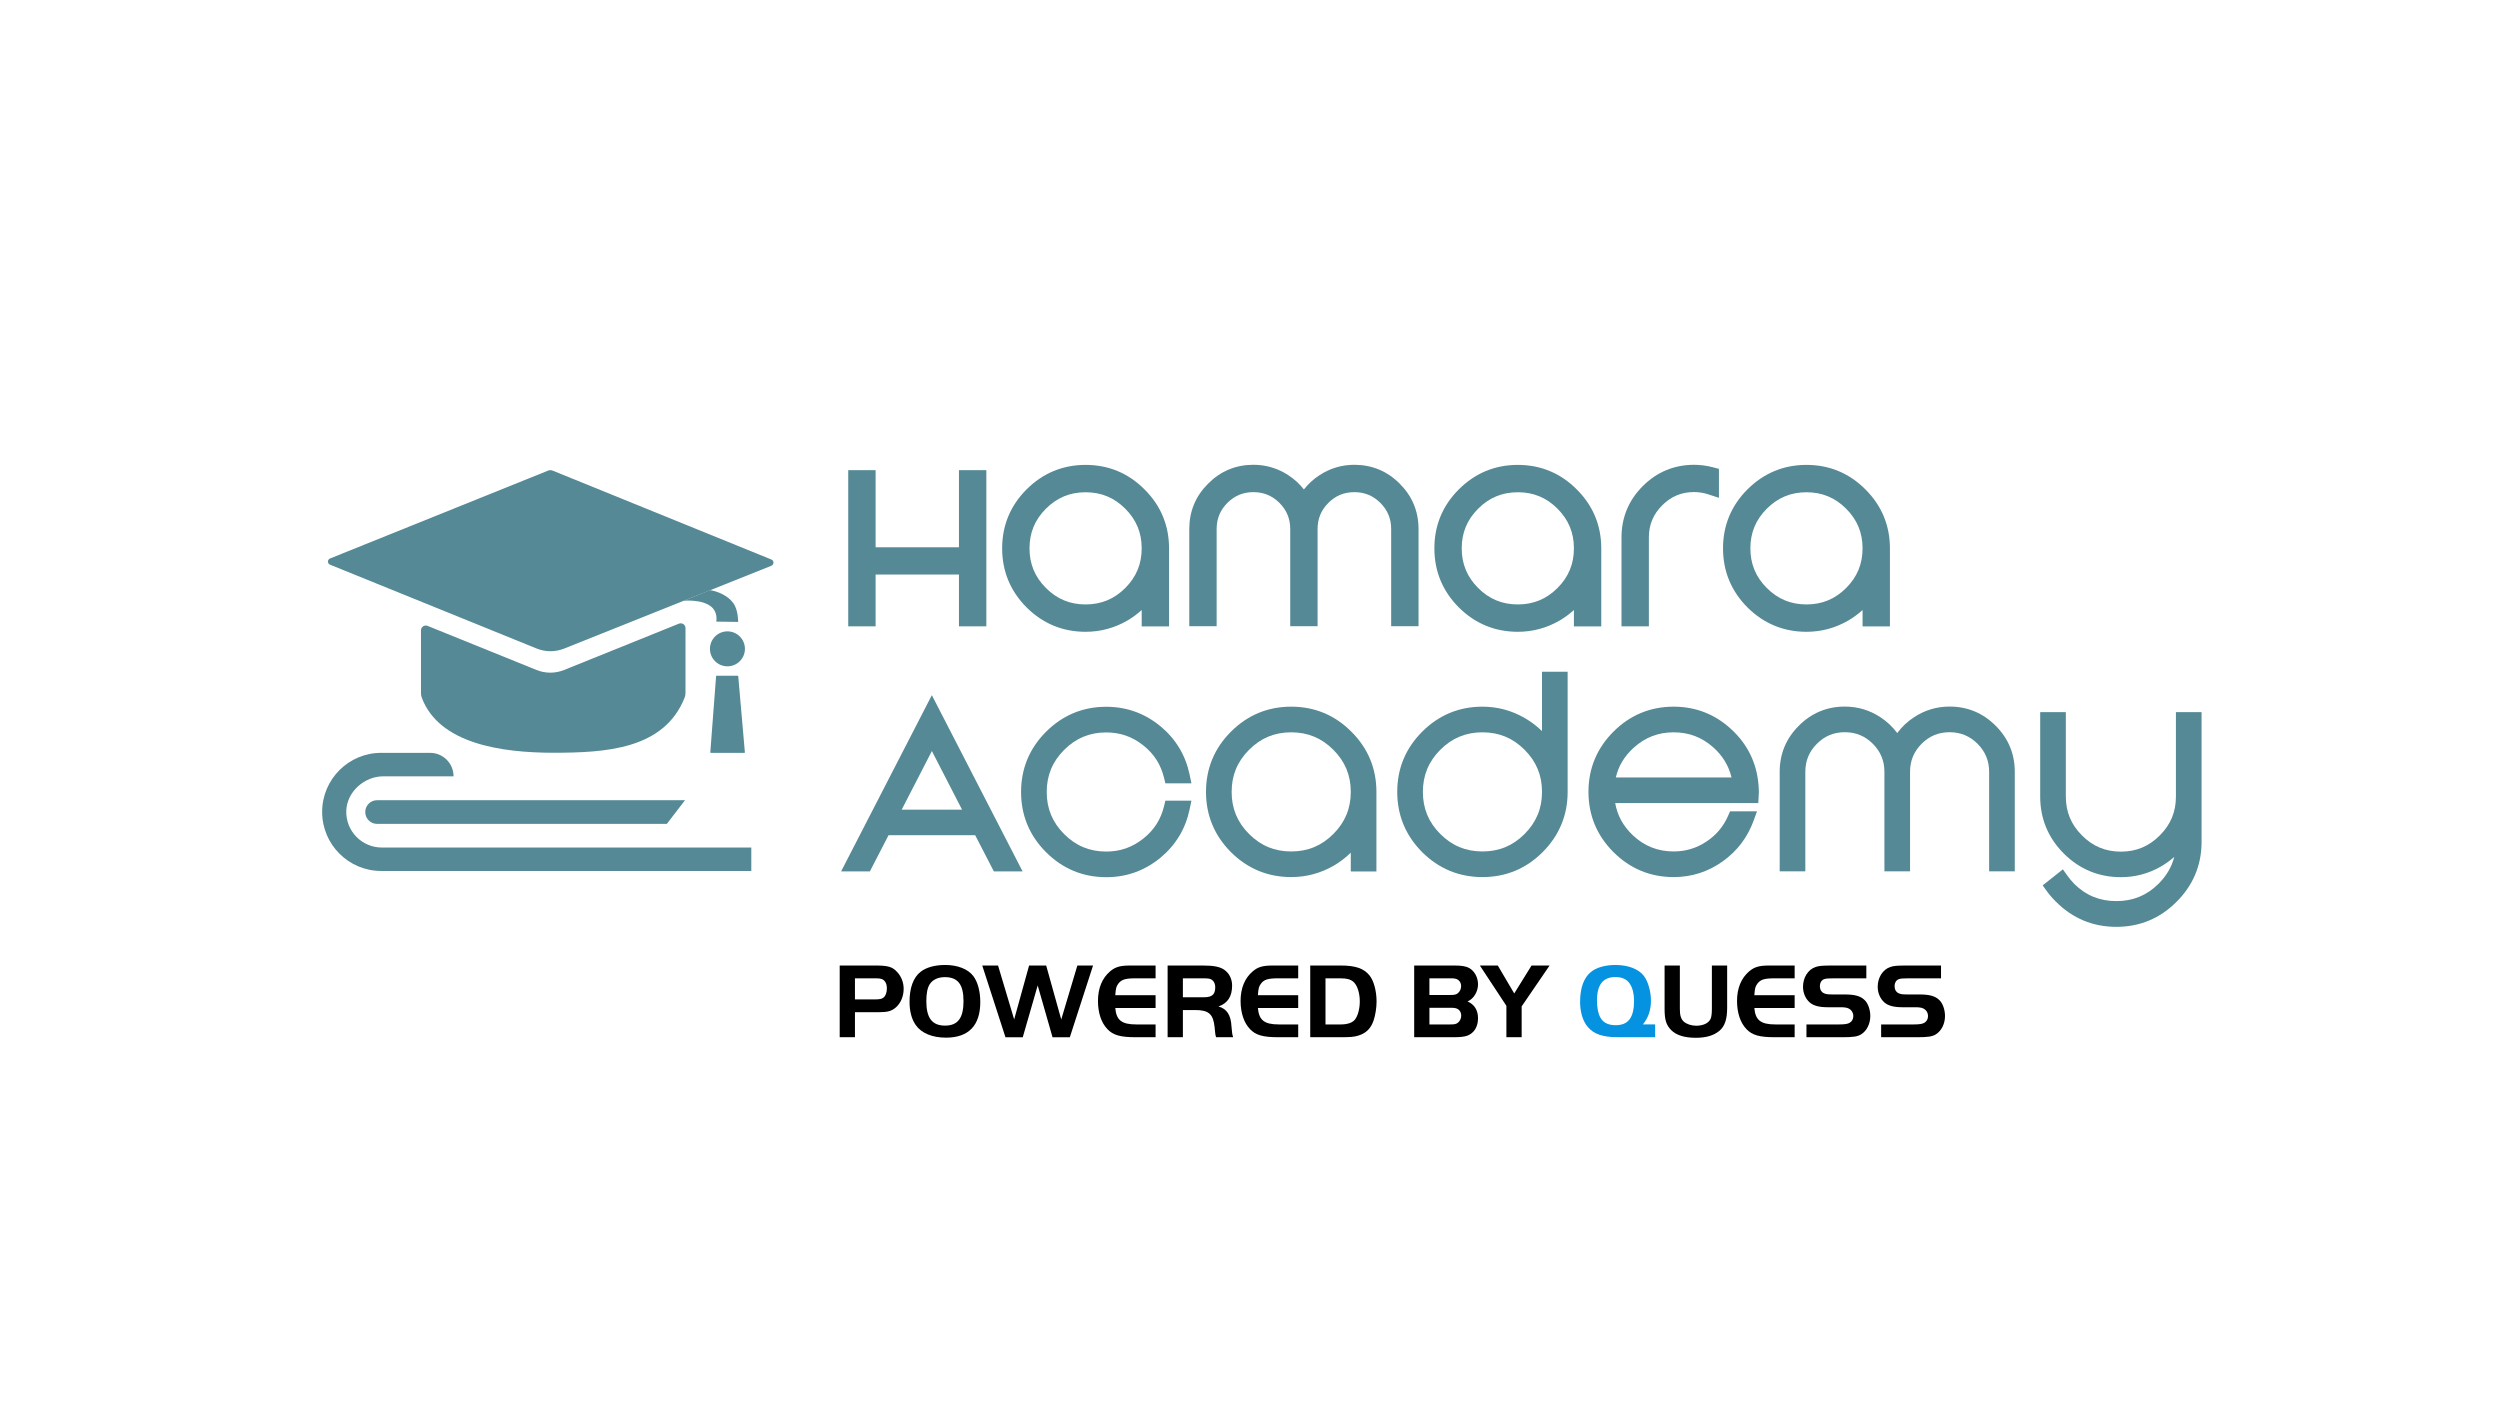 <?xml version="1.0" encoding="UTF-8"?>
<svg id="Layer_3" data-name="Layer 3" xmlns="http://www.w3.org/2000/svg" viewBox="0 0 1920 1080">
  <defs>
    <style>
      .cls-1 {
        fill: #0492e1;
      }

      .cls-2 {
        fill: #548995;
      }
    </style>
  </defs>
  <g>
    <path d="M656.61,796.59h-11.72v-55.07h27.49c9.66,0,13.04.99,16.68,5.04,3.22,3.47,4.95,8.01,4.95,12.88,0,5.78-2.31,11.15-6.11,14.36-3.22,2.72-6.19,3.55-12.47,3.55h-18.82v19.24ZM672.54,767.53c3.14,0,4.95-.41,6.19-1.57,1.49-1.24,2.39-3.88,2.39-6.93,0-3.63-1.49-6.27-4.05-7.18-.91-.33-2.39-.5-4.29-.5h-16.18v16.18h15.93Z"/>
    <path d="M747.49,749.61c3.38,4.38,5.37,11.72,5.37,19.98,0,18-9,27.33-26.34,27.33-10.57,0-18.91-3.47-23.2-9.66-3.22-4.54-4.79-10.57-4.79-18,0-10.48,2.89-18.49,8.34-22.79,4.29-3.47,11.06-5.37,19.07-5.37,9.49,0,17.5,3.14,21.55,8.5ZM713.98,755.97c-1.73,2.72-2.56,7.1-2.56,12.96,0,12.88,4.46,18.74,14.36,18.74s14.2-5.86,14.2-18.82-4.46-18.41-14.36-18.41c-5.2,0-9.41,1.98-11.64,5.53Z"/>
    <path d="M778.86,782.97l11.48-41.44h13.13l11.56,41.44,12.38-41.44h12.05l-17.83,55.07h-13.29l-11.39-39.79-11.47,39.79h-13.29l-17.83-55.07h12.14l12.38,41.44Z"/>
    <path d="M887.48,751.35h-15.27c-7.93,0-10.9.91-13.29,4.05-1.65,2.23-1.98,3.47-2.39,8.92h30.96v9.82h-30.96c.82,9.41,4.95,12.63,16.18,12.63h14.78v9.82h-15.27c-11.72,0-17.34-1.57-21.71-6.19-4.71-4.87-7.27-12.55-7.27-21.71,0-9.74,3.22-17.5,9.33-22.7,3.88-3.3,7.68-4.46,15.11-4.46h19.81v9.82Z"/>
    <path d="M908.45,796.59h-11.72v-55.07h26.91c8.34,0,13.21.91,16.51,3.22,3.88,2.64,6.11,7.1,6.11,12.14,0,8.42-3.39,13.62-10.48,16.1,6.44,1.73,9.58,6.69,9.99,15.27.41,5.12.58,6.27,1.32,8.34h-13.13c-.41-1.24-.49-1.73-.66-2.97-.16-1.49-.41-3.8-.49-4.87-1.07-9.99-4.54-13.04-14.94-13.04h-9.41v20.89ZM924.88,765.88c6.03,0,8.42-2.23,8.42-7.6,0-3.3-1.48-5.61-4.04-6.52-.91-.25-2.39-.41-4.37-.41h-16.43v14.53h16.43Z"/>
    <path d="M997.02,751.35h-15.27c-7.93,0-10.9.91-13.29,4.05-1.65,2.23-1.98,3.47-2.4,8.92h30.96v9.82h-30.96c.83,9.41,4.95,12.63,16.18,12.63h14.78v9.82h-15.27c-11.73,0-17.34-1.57-21.71-6.19-4.7-4.87-7.27-12.55-7.27-21.71,0-9.74,3.22-17.5,9.33-22.7,3.88-3.3,7.68-4.46,15.11-4.46h19.81v9.82Z"/>
    <path d="M1029.62,741.52c11.39,0,17.83,2.23,22.13,7.6,3.3,3.96,5.45,11.97,5.45,20.06,0,4.79-.91,10.57-2.31,14.61-2.06,6.11-5.78,9.74-11.73,11.56-3.05.99-6.19,1.24-13.54,1.24h-23.36v-55.07h23.36ZM1017.98,786.77h11.64c5.12,0,8.92-1.24,10.9-3.63,2.31-2.89,3.8-8.34,3.8-14.03,0-6.69-1.98-12.63-5.04-15.19-2.23-1.82-4.95-2.56-9.66-2.56h-11.64v35.42Z"/>
    <path d="M1086.08,741.52h31.13c5.28,0,8.67.58,11.06,1.9,4.13,2.23,6.85,7.27,6.85,12.55,0,5.7-3.38,11.15-8.01,13.13,5.28,2.39,8.01,6.77,8.01,12.88,0,6.52-2.97,11.39-8.09,13.37-2.15.83-5.53,1.24-10.48,1.24h-30.46v-55.07ZM1113.73,764.14c3.3,0,4.46-.25,5.86-1.32,1.57-1.24,2.56-3.3,2.56-5.45s-.91-3.88-2.4-4.87c-1.4-.91-2.64-1.16-5.78-1.16h-16.18v12.8h15.93ZM1113.73,786.77c3.39,0,4.54-.25,5.94-1.32,1.57-1.24,2.56-3.3,2.56-5.45s-.91-3.88-2.39-4.87c-1.4-.91-2.73-1.16-5.86-1.16h-16.18v12.8h15.93Z"/>
    <path d="M1136.51,741.52h13.79l12.63,21.46,13.29-21.46h13.87l-21.46,31.37v23.69h-11.72v-24.11l-20.39-30.96Z"/>
    <path class="cls-1" d="M1271.15,796.59h-20.64c-7.43,0-11.72-.08-12.88-.17-9.58-.74-15.27-3.47-19.32-9.16-3.14-4.54-4.79-10.65-4.79-18,0-10.48,2.89-18.49,8.34-22.79,4.21-3.47,11.06-5.37,18.82-5.37,9.74,0,17.75,3.05,21.88,8.5,3.14,4.05,5.37,11.97,5.37,18.99s-1.98,13.04-6.19,18.16h9.41v9.82ZM1226.48,768.36c0,5.28.82,9.74,2.47,12.88,2.06,4.05,6.03,6.11,11.89,6.11,9.74,0,14.12-5.86,14.12-18.91,0-5.2-1.16-9.74-3.22-12.88-2.31-3.47-5.94-5.2-11.06-5.2-9.58,0-14.2,5.86-14.2,18Z"/>
    <path d="M1290.12,774.55c0,5.37.82,8.01,3.05,10.07,2.15,1.9,5.78,3.14,9.5,3.14,5.37,0,9.58-1.98,11.06-5.28.66-1.57.99-3.96.99-7.93v-33.02h11.73v32.45c0,8.83-1.82,14.2-5.94,17.67-4.38,3.63-10.16,5.37-18.08,5.37-8.83,0-15.03-1.98-18.99-5.94-3.8-3.88-5.04-7.84-5.04-16.26v-33.27h11.73v33.02Z"/>
    <path d="M1378.28,751.35h-15.27c-7.93,0-10.9.91-13.29,4.05-1.65,2.23-1.98,3.47-2.39,8.92h30.96v9.82h-30.96c.82,9.41,4.95,12.63,16.18,12.63h14.78v9.82h-15.27c-11.72,0-17.34-1.57-21.71-6.19-4.71-4.87-7.27-12.55-7.27-21.71,0-9.74,3.22-17.5,9.33-22.7,3.88-3.3,7.68-4.46,15.11-4.46h19.81v9.82Z"/>
    <path d="M1387.35,786.77h25.1c4.37,0,6.77-.41,8.17-1.32,1.73-1.07,2.72-2.89,2.72-5.04,0-2.56-1.32-4.79-3.55-5.86-1.15-.66-3.3-.99-5.94-.99h-10.15c-6.6,0-10.9-1.16-13.79-3.63-3.3-2.89-5.2-7.35-5.2-12.05,0-7.1,3.8-13.21,9.58-15.19,2.48-.91,5.37-1.16,11.81-1.16h27.24v9.82h-24.6c-5.2.08-5.61.08-7.35.5-2.31.58-3.72,2.72-3.72,5.61,0,2.48,1.16,4.46,3.14,5.37,1.65.74,2.97.91,6.93.91h8.83c8.09,0,12.47,1.24,15.69,4.54,2.48,2.48,4.13,7.35,4.13,12.05,0,5.94-2.73,11.39-7.02,14.03-2.72,1.73-6.19,2.23-14.36,2.23h-27.66v-9.82Z"/>
    <path d="M1444.72,786.77h25.1c4.38,0,6.77-.41,8.17-1.32,1.73-1.07,2.73-2.89,2.73-5.04,0-2.56-1.32-4.79-3.55-5.86-1.16-.66-3.3-.99-5.94-.99h-10.16c-6.6,0-10.9-1.16-13.79-3.63-3.3-2.89-5.2-7.35-5.2-12.05,0-7.1,3.8-13.21,9.58-15.19,2.48-.91,5.37-1.16,11.8-1.16h27.25v9.82h-24.6c-5.2.08-5.61.08-7.35.5-2.31.58-3.71,2.72-3.71,5.61,0,2.48,1.15,4.46,3.14,5.37,1.65.74,2.97.91,6.93.91h8.83c8.09,0,12.47,1.24,15.69,4.54,2.48,2.48,4.13,7.35,4.13,12.05,0,5.94-2.72,11.39-7.02,14.03-2.73,1.73-6.19,2.23-14.37,2.23h-27.66v-9.82Z"/>
  </g>
  <g>
    <polygon class="cls-2" points="757.5 481.02 736.48 481.02 736.48 441.24 672.46 441.24 672.46 481.02 651.45 481.02 651.45 361.09 672.46 361.09 672.46 420.31 736.48 420.31 736.48 361.09 757.5 361.09 757.5 481.02"/>
    <path class="cls-2" d="M833.74,485.22c-17.58,0-32.83-6.3-45.33-18.74-12.46-12.51-18.76-27.76-18.76-45.35s6.31-32.82,18.75-45.26c12.49-12.49,27.75-18.83,45.34-18.83s32.82,6.34,45.27,18.84c12.48,12.43,18.82,27.66,18.82,45.25v59.96h-21.01v-12.6c-3.35,3.06-7.03,5.77-11.03,8.12-9.89,5.72-20.66,8.61-32.05,8.61ZM833.74,378.05c-12.01,0-21.97,4.13-30.46,12.62-8.49,8.49-12.62,18.46-12.62,30.46s4.13,21.97,12.62,30.46c8.49,8.49,18.45,12.62,30.46,12.62s21.97-4.13,30.46-12.62c8.49-8.49,12.62-18.46,12.62-30.46s-4.13-21.97-12.62-30.46c-8.49-8.49-18.45-12.62-30.46-12.62Z"/>
    <path class="cls-2" d="M1089.43,480.94h-21.01v-74.67c0-7.88-2.71-14.43-8.28-20.05-5.58-5.54-12.14-8.25-20.02-8.25s-14.4,2.7-19.96,8.26c-5.55,5.6-8.26,12.16-8.26,20.03v74.67h-21.01v-74.67c0-7.88-2.71-14.43-8.28-20.05-5.58-5.54-12.14-8.25-20.02-8.25s-14.39,2.7-19.96,8.26c-5.56,5.6-8.26,12.15-8.26,20.03v74.67h-21.01v-74.67c0-13.56,4.88-25.28,14.49-34.84,9.53-9.59,21.23-14.46,34.74-14.46,9.67,0,18.67,2.67,26.75,7.94,4.68,3.04,8.71,6.73,12.05,11.01,3.34-4.28,7.37-7.97,12.06-11.01,8.07-5.26,17.04-7.93,26.67-7.93,13.56,0,25.28,4.88,34.84,14.49,9.59,9.54,14.46,21.26,14.46,34.82v74.67Z"/>
    <path class="cls-2" d="M1165.68,485.22c-17.58,0-32.83-6.3-45.32-18.74-12.46-12.51-18.76-27.76-18.76-45.35s6.31-32.82,18.75-45.26c12.49-12.49,27.75-18.83,45.33-18.83s32.82,6.34,45.27,18.84c12.48,12.43,18.82,27.66,18.82,45.25v59.96h-21.01v-12.6c-3.35,3.06-7.03,5.77-11.03,8.12-9.89,5.72-20.66,8.61-32.05,8.61ZM1165.68,378.05c-12.01,0-21.97,4.13-30.46,12.62-8.49,8.49-12.62,18.45-12.62,30.46s4.13,21.98,12.62,30.46c8.49,8.49,18.45,12.62,30.46,12.62s21.98-4.13,30.47-12.62c8.49-8.49,12.62-18.46,12.62-30.46s-4.13-21.97-12.62-30.47c-8.49-8.49-18.46-12.62-30.46-12.62Z"/>
    <path class="cls-2" d="M1266.32,481.02h-21.01v-68.29c0-15.3,5.5-28.56,16.35-39.41,10.85-10.85,24.11-16.35,39.41-16.35,4.83,0,9.65.63,14.32,1.86l4.75,1.26v22.24l-8.35-2.72c-3.5-1.14-7.1-1.71-10.71-1.71-9.68,0-17.7,3.34-24.52,10.2-6.89,6.89-10.23,14.94-10.23,24.62v68.29Z"/>
    <path class="cls-2" d="M1387.37,485.22c-17.58,0-32.83-6.3-45.33-18.74-12.46-12.51-18.76-27.76-18.76-45.35s6.31-32.82,18.75-45.26c12.5-12.49,27.75-18.83,45.34-18.83s32.82,6.34,45.27,18.84c12.48,12.43,18.82,27.66,18.82,45.25v59.96h-21.01v-12.6c-3.35,3.06-7.03,5.77-11.03,8.12-9.89,5.72-20.66,8.61-32.05,8.61ZM1387.37,378.05c-12.01,0-21.97,4.13-30.46,12.62-8.49,8.49-12.62,18.45-12.62,30.46s4.13,21.98,12.62,30.46c8.49,8.49,18.46,12.62,30.46,12.62s21.97-4.13,30.46-12.62c8.49-8.49,12.62-18.46,12.62-30.46s-4.13-21.97-12.62-30.46c-8.49-8.49-18.46-12.62-30.46-12.62Z"/>
    <path class="cls-2" d="M785.37,669.24h-22.09l-14.33-27.79h-66.56l-14.33,27.79h-22.09l69.69-135.35,69.69,135.35ZM692.49,621.83h46.38l-23.19-45.04-23.19,45.04Z"/>
    <path class="cls-2" d="M849.62,673.68c-17.96,0-33.53-6.47-46.29-19.23-12.7-12.71-19.15-28.25-19.15-46.21s6.44-33.5,19.15-46.21c12.76-12.76,28.33-19.23,46.29-19.23,15.53,0,29.5,5.01,41.52,14.89,11.81,9.78,19.36,22.28,22.47,37.19l1.4,6.7h-20.01l-1.03-4.25c-2.48-10.22-7.69-18.37-15.95-24.9-8.42-6.69-17.7-9.93-28.39-9.93-12.75,0-23.33,4.38-32.35,13.4-9.02,9.02-13.4,19.6-13.4,32.35s4.38,23.33,13.4,32.35c9.01,9.02,19.59,13.4,32.35,13.4,10.69,0,19.97-3.25,28.38-9.93,8.27-6.54,13.49-14.68,15.96-24.9l1.03-4.25h20.01l-1.4,6.7c-3.11,14.9-10.66,27.41-22.45,37.17-12.04,9.89-26.01,14.9-41.54,14.9Z"/>
    <path class="cls-2" d="M991.65,673.6c-17.95,0-33.52-6.44-46.28-19.14-12.72-12.77-19.16-28.34-19.16-46.3s6.44-33.5,19.15-46.21c12.75-12.76,28.33-19.23,46.29-19.23s33.51,6.47,46.22,19.23c12.74,12.69,19.22,28.24,19.22,46.2v61.15h-19.69v-14.47c-3.88,3.81-8.23,7.15-13.03,9.97-10.09,5.84-21.08,8.79-32.71,8.79ZM991.65,562.42c-12.75,0-23.33,4.38-32.35,13.4-9.01,9.02-13.4,19.6-13.4,32.35s4.38,23.34,13.4,32.35c9.01,9.02,19.59,13.4,32.35,13.4s23.33-4.38,32.35-13.4c9.01-9.02,13.4-19.6,13.4-32.35s-4.38-23.33-13.4-32.35c-9.02-9.02-19.6-13.4-32.35-13.4Z"/>
    <path class="cls-2" d="M1138.52,673.6c-17.95,0-33.52-6.44-46.28-19.14-12.72-12.77-19.16-28.34-19.16-46.3s6.44-33.5,19.15-46.21c12.75-12.76,28.33-19.23,46.29-19.23,11.64,0,22.64,2.98,32.7,8.86,4.81,2.8,9.16,6.11,13.04,9.92v-45.63h19.69v92.29c0,17.96-6.47,33.53-19.23,46.29-12.7,12.71-28.25,19.15-46.21,19.15ZM1138.52,562.42c-12.75,0-23.33,4.38-32.35,13.4-9.01,9.02-13.4,19.6-13.4,32.35s4.38,23.34,13.4,32.35c9.01,9.02,19.59,13.4,32.35,13.4s23.33-4.38,32.35-13.4c9.01-9.02,13.4-19.6,13.4-32.35s-4.38-23.33-13.4-32.35c-9.02-9.02-19.6-13.4-32.35-13.4Z"/>
    <path class="cls-2" d="M1285.38,673.6c-17.96,0-33.53-6.47-46.29-19.23-12.7-12.71-19.15-28.25-19.15-46.21s6.44-33.5,19.15-46.21c12.75-12.76,28.33-19.23,46.29-19.23,16.89,0,31.75,5.81,44.18,17.28,12.35,11.34,19.4,25.51,20.92,42.12.22,2.31.33,4.3.33,6.04l-.16,3.33-.28,5.27h-109.91c1.68,9.54,6.13,17.65,13.49,24.67,8.9,8.39,19.19,12.48,31.43,12.48,9.29,0,17.57-2.52,25.33-7.7,7.52-5.04,12.92-11.52,16.52-19.78l1.45-3.34h20.71l-2.74,7.47c-4.63,12.64-12.53,23.03-23.47,30.87-11.24,8.08-23.96,12.17-37.81,12.17ZM1240.95,597.07h88.85c-2.11-8.88-6.64-16.41-13.74-22.86-8.81-7.93-18.85-11.79-30.67-11.79s-21.9,3.86-30.68,11.8c-7.14,6.45-11.68,13.97-13.76,22.86Z"/>
    <path class="cls-2" d="M1547.35,669.16h-19.69v-76.41c0-8.46-2.91-15.51-8.9-21.54-6-5.96-13.05-8.87-21.51-8.87s-15.47,2.91-21.45,8.88c-5.97,6.02-8.88,13.06-8.88,21.53v76.41h-19.69v-76.41c0-8.46-2.91-15.51-8.9-21.54-6-5.96-13.05-8.87-21.51-8.87s-15.47,2.91-21.45,8.88c-5.97,6.02-8.88,13.06-8.88,21.53v76.41h-19.69v-76.41c0-13.78,4.95-25.69,14.72-35.4,9.69-9.74,21.57-14.7,35.3-14.7,9.83,0,18.97,2.71,27.17,8.07,5.15,3.35,9.53,7.46,13.08,12.28,3.55-4.82,7.93-8.93,13.09-12.29,8.19-5.35,17.31-8.06,27.09-8.06,13.78,0,25.69,4.95,35.4,14.72,9.74,9.69,14.7,21.6,14.7,35.38v76.41Z"/>
    <path class="cls-2" d="M1625.36,711.82c-18.01,0-33.59-6.47-46.3-19.23-2.71-2.65-5.14-5.46-7.19-8.31l-3.1-4.31,15.53-12.31,3.4,4.78c1.5,2.11,3.31,4.28,5.4,6.46,8.91,8.82,19.5,13.15,32.26,13.15s23.35-4.34,32.37-13.26c6.19-6.23,10.2-13.07,12.1-20.71-3.19,2.84-6.69,5.35-10.47,7.53-9.4,5.35-19.65,8.06-30.49,8.06-17.02,0-31.78-6.1-43.86-18.13-12.05-12.1-18.14-26.83-18.14-43.8v-64.81h19.69v64.81c0,11.76,4.05,21.52,12.38,29.86,8.34,8.39,18.13,12.46,29.93,12.46s21.44-4.05,29.78-12.38c8.39-8.35,12.46-18.11,12.46-29.86v-64.89h19.69v100.62c-.23,17.44-6.7,32.57-19.23,45.05-12.69,12.74-28.24,19.22-46.2,19.22Z"/>
    <g>
      <path class="cls-2" d="M293.27,650.91c-15.38,0-27.8-12.7-27.33-28.19.44-14.61,13.87-26.51,28.48-26.51h53.91s0,0,0,0c0-9.95-8.07-18.02-18.02-18.02h-37.54c-25.05,0-45.36,20.31-45.36,45.36h0c0,25.05,20.31,45.36,45.36,45.36h284.23v-18.02h-283.72Z"/>
      <path class="cls-2" d="M512.13,632.74h-222.53c-5.02,0-9.09-4.07-9.09-9.09h0c0-5.02,4.07-9.09,9.09-9.09h236.49s-13.96,18.18-13.96,18.18Z"/>
      <path class="cls-2" d="M412.15,498.07l-158.67-64.39c-2.15-.87-2.14-3.91,0-4.77l167.5-67.49c1.1-.44,2.33-.44,3.42,0l168.02,68.29c2.15.87,2.14,3.92-.01,4.78l-159.18,63.63c-6.77,2.71-14.32,2.69-21.08-.05Z"/>
      <path class="cls-2" d="M424.46,578.12h.85c-40.3,0-88.23-6.93-101.42-42.42-.4-1.08-.58-2.24-.58-3.39v-48.22c0-2.61,2.64-4.39,5.06-3.41l83.72,33.88c6.76,2.73,14.31,2.74,21.07.01l88.24-35.59c2.42-.98,5.06.8,5.06,3.41v49.79c0,1.23-.21,2.47-.67,3.61-15.85,39.93-61,42.32-101.33,42.32Z"/>
      <path class="cls-2" d="M566.9,477.64l-16.83-.24s1.44-6.61-3.36-11.04c-6.95-6.43-21.77-4.97-21.77-4.97l20.4-8.15s11.7,1.51,17.83,9.96c3.9,5.37,3.73,14.44,3.73,14.44Z"/>
      <circle class="cls-2" cx="558.67" cy="498.31" r="13.43"/>
      <path class="cls-2" d="M571.73,578.2h-25.88c-.2,0-.36-.17-.34-.37l4.45-58.52c.01-.18.16-.32.34-.32h16.33c.18,0,.33.14.34.31l5.1,58.52c.02.2-.14.37-.34.37Z"/>
    </g>
  </g>
</svg>